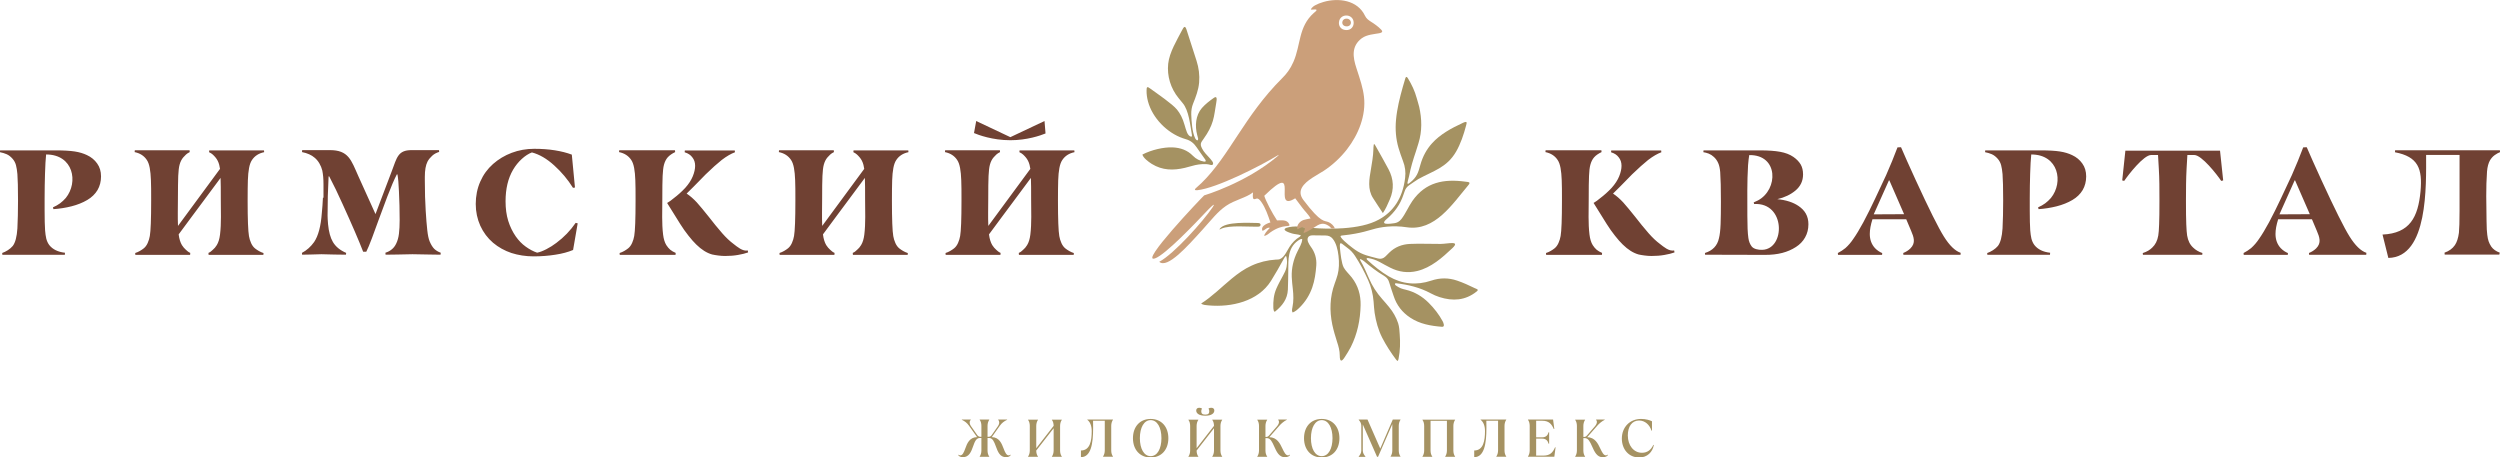 <?xml version="1.0" encoding="UTF-8"?> <svg xmlns="http://www.w3.org/2000/svg" id="_Слой_2" data-name="Слой 2" viewBox="0 0 317.71 58.14"><defs><style> .cls-1 { fill: #cb9f7a; } .cls-1, .cls-2, .cls-3 { fill-rule: evenodd; } .cls-4, .cls-2 { fill: #a59262; } .cls-3 { fill: #704133; } </style></defs><g id="_Слой_1-2" data-name="Слой 1"><path class="cls-2" d="M208.33,58.14c1.02,0,1.69-.7,1.85-1.6h-.07c-.28.61-.74,1-1.44,1-1.06,0-1.8-.94-1.8-2.2,0-1.16.54-1.9,1.43-1.9.76,0,1.35.56,1.57,1.28h.07v-1.18c-.24-.13-.76-.3-1.39-.3-1.43,0-2.44,1.05-2.44,2.5,0,1.33.85,2.4,2.21,2.4M203.69,58.1c.36,0,.55-.11.66-.28l-.05-.04s-.1.09-.21.09c-.3,0-.49-.39-.72-.87-.3-.64-.68-1.42-1.66-1.44l1.27-1.45c.24-.28.58-.57.96-.76v-.03h-1.1v.03c.14.16.16.45-.14.81l-1.02,1.18c-.14.16-.25.19-.39.19h-.07v-1.41c0-.3.09-.58.22-.76v-.03h-1.26v.03c.14.18.22.46.22.76v3.14c0,.3-.09.58-.22.76v.03h1.26v-.03c-.14-.18-.22-.46-.22-.76v-1.58h.2c.43,0,.66.49.9,1.03.31.7.63,1.4,1.37,1.4ZM197.53,58.05l.16-1.2h-.07c-.27.62-.6,1.05-1.47,1.05h-.93v-2.16h.75c.5,0,.73.27.83.65h.07v-1.46h-.07c-.1.38-.33.65-.83.65h-.75v-2.11h.77c.86,0,1.2.43,1.47,1.05h.07l-.16-1.2h-3.19v.03c.14.18.22.46.22.76v3.14c0,.3-.09.58-.22.76v.03h3.34ZM187.34,58.1c1.29,0,1.56-1.71,1.56-3.74,0-.28,0-.59-.01-.89h1.49v3.78c0,.3-.09.58-.22.76v.03h1.26v-.03c-.14-.18-.22-.46-.22-.76v-3.14c0-.3.09-.58.22-.76v-.03h-3.26v.03c.32.24.56.7.56,1.44,0,1.18-.19,2.46-1.37,2.46v.85ZM182.02,58.05v-.03c-.14-.18-.22-.46-.22-.76v-3.78h2.08v3.78c0,.3-.09.58-.22.76v.03h1.26v-.03c-.14-.18-.22-.46-.22-.76v-3.14c0-.3.09-.58.22-.76v-.03h-4.15v.03c.14.18.22.46.22.76v3.14c0,.3-.09.58-.22.76v.03h1.26ZM173.52,58.05v-.04c-.19-.22-.33-.45-.33-.76v-3.31l1.81,4.11h.13l1.81-4.15v3.35c0,.3-.09.58-.22.76v.03h1.26v-.03c-.14-.18-.22-.46-.22-.76v-3.14c0-.3.09-.58.22-.76v-.03h-.98l-1.59,3.69-1.62-3.69h-1.12v.03c.19.22.33.45.33.76v3.15c0,.3-.14.53-.33.76v.04h.85ZM167.97,57.97c-.85,0-1.37-.94-1.37-2.29s.53-2.29,1.37-2.29,1.37.94,1.37,2.29-.52,2.29-1.37,2.29ZM167.97,58.14c1.36,0,2.25-.98,2.25-2.45s-.89-2.45-2.25-2.45-2.25.98-2.25,2.45.9,2.45,2.25,2.45ZM163.29,58.1c.36,0,.55-.11.66-.28l-.05-.04s-.1.09-.21.09c-.3,0-.49-.39-.72-.87-.3-.64-.68-1.42-1.66-1.44l1.27-1.45c.24-.28.58-.57.96-.76v-.03h-1.1v.03c.14.16.16.45-.14.81l-1.02,1.18c-.14.16-.25.19-.39.19h-.07v-1.41c0-.3.09-.58.22-.76v-.03h-1.26v.03c.14.18.22.46.22.76v3.14c0,.3-.09.58-.22.76v.03h1.26v-.03c-.14-.18-.22-.46-.22-.76v-1.58h.2c.43,0,.66.49.9,1.03.31.7.63,1.4,1.37,1.4ZM152.29,58.05v-.03c-.14-.18-.22-.46-.22-.76l2.21-2.84v2.84c0,.3-.09.58-.22.76v.03h1.26v-.03c-.14-.18-.22-.46-.22-.76v-3.14c0-.3.09-.58.22-.76v-.03h-1.26v.03c.14.18.22.46.22.76l-2.21,2.84v-2.84c0-.3.09-.58.22-.76v-.03h-1.26v.03c.14.18.22.46.22.76v3.14c0,.3-.09.58-.22.76v.03h1.26ZM153.17,52.83c.83,0,1.15-.32,1.15-.66,0-.22-.14-.35-.39-.35-.15,0-.26.03-.35.11.07.09.1.22.1.33,0,.3-.14.43-.51.43s-.51-.14-.51-.43c0-.12.03-.24.1-.33-.08-.07-.2-.11-.35-.11-.26,0-.39.14-.39.35,0,.34.32.66,1.15.66ZM146.23,57.97c-.85,0-1.37-.94-1.37-2.29s.53-2.29,1.37-2.29,1.37.94,1.37,2.29-.52,2.29-1.37,2.29ZM146.23,58.14c1.36,0,2.25-.98,2.25-2.45s-.89-2.45-2.25-2.45-2.25.98-2.25,2.45.9,2.45,2.25,2.45ZM137.36,58.1c1.29,0,1.56-1.71,1.56-3.74,0-.28,0-.59-.01-.89h1.49v3.78c0,.3-.09.58-.22.76v.03h1.26v-.03c-.14-.18-.22-.46-.22-.76v-3.14c0-.3.09-.58.22-.76v-.03h-3.26v.03c.32.24.56.7.56,1.44,0,1.18-.19,2.46-1.37,2.46v.85ZM131.91,58.05v-.03c-.14-.18-.22-.46-.22-.76l2.21-2.84v2.84c0,.3-.09.58-.22.76v.03h1.26v-.03c-.14-.18-.22-.46-.22-.76v-3.14c0-.3.09-.58.22-.76v-.03h-1.26v.03c.14.18.22.46.22.76l-2.21,2.84v-2.84c0-.3.09-.58.22-.76v-.03h-1.26v.03c.14.18.22.46.22.76v3.14c0,.3-.09.58-.22.76v.03h1.26ZM122.38,58.1c.76,0,1.04-.67,1.29-1.39.2-.57.39-1.05.85-1.05h.2v1.6c0,.3-.09.58-.22.76v.03h1.22v-.03c-.14-.18-.22-.46-.22-.76v-1.6h.2c.45,0,.64.48.85,1.05.26.72.53,1.39,1.29,1.39.32,0,.49-.1.61-.27l-.05-.05s-.1.09-.21.09c-.29,0-.46-.37-.65-.87-.24-.64-.55-1.43-1.5-1.45l1.02-1.44c.26-.37.54-.57.93-.76v-.03h-1.14v.03c.15.14.22.44-.03.81l-.79,1.13c-.11.16-.24.22-.41.22h-.12v-1.4c0-.3.09-.58.22-.76v-.03h-1.22v.03c.14.18.22.46.22.76v1.4h-.12c-.17,0-.3-.07-.41-.22l-.79-1.13c-.26-.37-.18-.68-.03-.81v-.03h-1.14v.03c.39.19.66.39.92.76l1.02,1.44c-.96.02-1.27.8-1.5,1.45-.18.51-.35.87-.64.87-.11,0-.18-.05-.21-.09l-.05.05c.11.17.28.27.61.27Z"></path><path class="cls-4" d="M152.24,17.53c-.02-.13-.07-.26-.1-.39-.3-1.14-.2-2.48.6-3.41.44-.5.96-.9,1.5-1.28.48-.35.39.23.33.58-.16.86-.22,1.62-.44,2.34-.22.75-.6,1.47-1.15,2.24-.4.57-.59.71-.03,1.58.26.4.87.93,1.13,1.34.16.25.1.53-.27.42-.58-.18-1.39-.08-1.91.03-.45.1-.88.25-1.32.35-1.47.35-2.87.33-4.21-.5-.45-.28-1.1-.79-1.19-1.19,1.17-.6,2.67-.95,3.83-.91,1,.04,1.89.35,2.59,1.07.4.41.87.64,1.42.74.21.04.27-.09.15-.26-.36-.52-.74-1.02-1.09-1.55-.34-.51-.78-.88-1.38-1.04-.13-.03-.25-.08-.37-.12-2.01-.69-3.87-2.56-4.44-4.68-.12-.46-.19-.92-.18-1.39,0-.5.09-.53.49-.23.93.68,2.77,1.92,3.38,2.66.39.48.72,1.09.96,1.95.09.31.18.63.3.93.06.14.13.28.24.39.18.17.46.31.39-.08-.22-1.22-.37-3.08-1.18-4.03-.17-.2-.33-.4-.5-.61-1.02-1.24-1.5-2.84-1.33-4.39.16-1.45,1.09-2.96,1.76-4.25.2-.38.37-.67.56-.1.43,1.32.86,2.65,1.28,3.98.29.9.41,1.82.33,2.77-.08.93-.42,1.83-.77,2.69-.17.42-.24.88-.23,1.35.03.93.11,2.22.5,3.05.19.33.43.37.36-.07"></path><path class="cls-4" d="M164.28,39.72c-.04-.09-.09-.16-.09-.24,0-.15.03-.3.06-.45.16-.76.13-1.52.05-2.28-.06-.52-.12-1.04-.14-1.56-.04-1.13.22-2.21.72-3.22.13-.25.26-.51.38-.76.12-.26.23-.52.23-.85-.1.02-.19.02-.26.05-.75.41-1.2,1.06-1.38,1.89-.15.69-.12,1.39-.13,2.08-.01.81-.02,1.61-.05,2.42-.05,1.21-.72,2.07-1.62,2.79-.18.14-.23-.41-.23-.46-.03-.83.04-1.66.38-2.44.24-.56.54-1.09.83-1.63.2-.37.4-.73.47-1.14.05-.32.09-.64.04-.96-.04-.28-.06-.39-.11-.41-.07-.03-.16.12-.3.37-.47.86-1.09,1.96-1.61,2.78-1.64,2.61-5.04,3.37-7.93,3.11-.28-.03-.74-.04-.94-.24,1.39-.88,2.59-2.1,3.89-3.17.78-.64,1.6-1.23,2.51-1.64.98-.45,2.01-.7,3.09-.77.09,0,.17,0,.26-.01.73-.03,1.1-1.03,1.48-1.61.34-.52.75-.96,1.29-1.28.05-.03.09-.09.16-.18-.38-.15-.77-.13-1.13-.24-2.26-.68.14-.95.73-.88,1.62.2,3.76.35,5.8.21,1.68-.12,3.29-.43,4.49-1.09,1.81-.98,3.04-2.69,3.35-5.32.09-.73,0-1.43-.27-2.12-.21-.55-.4-1.11-.57-1.67-.34-1.16-.43-2.35-.32-3.56.13-1.44.48-2.83.87-4.22.08-.27.16-.54.24-.81.07-.24.14-.69.41-.25.48.79.87,1.61,1.11,2.5.1.38.23.75.32,1.13.34,1.53.38,3.07-.09,4.59-.11.35-.21.71-.33,1.06-.35,1.03-.67,2.07-.87,3.15-.04.2-.09.39-.15.58-.15.51.02.45.28.23.85-.67,1.04-1.26,1.3-2.23.31-1.13.83-2.03,1.49-2.76,1.02-1.13,2.41-1.9,3.95-2.61.54-.24.48-.03.38.34-.31,1.18-.7,2.34-1.28,3.34-1.19,2.04-2.9,2.43-4.8,3.48-.3.17-.85.58-1.14.77-.3.2-.51.47-.61.83-.04.13-.09.25-.13.37-.4,1.24-1.13,2.25-2.12,3.09-.97.82.35.63.94.55.35-.05.65-.19.92-.54.51-.65.9-1.58,1.39-2.29,1.68-2.4,3.99-2.83,6.76-2.45.38.05.69.04.36.43-2.03,2.41-4.26,5.91-7.85,5.36-1.74-.27-3.33-.03-4.28.26-.78.23-1.49.42-2.23.55-.49.09-1,.17-1.54.22-.35.03-.43.06-.27.29.34.49,1.55,1.39,1.77,1.54.98.69,1.8.81,2.91,1.11.37.1.69,0,.96-.27.15-.15.31-.31.46-.46.73-.72,1.61-1.07,2.64-1.12,1.31-.06,2.61.01,3.91,0,.93-.01,2.53-.46,1.49.53-1.29,1.22-2.71,2.48-4.47,2.91-1.2.29-2.34.13-3.43-.42-.47-.23-.92-.49-1.38-.74-.45-.24-.92-.4-1.42-.48-.25-.04-.26.11-.1.25.84.77,1.71,1.49,2.7,2.07,1.72,1,3.54,1.17,5.42.54,1.1-.37,2.18-.37,3.27,0,.78.26,1.52.61,2.25.96.28.13.57.17.22.44-1.43,1.14-3.02,1.23-4.69.7-.39-.13-.78-.29-1.14-.49-1.37-.74-2.84-1.09-4.37-1.27-.22-.03-.2.19-.04.29.2.13.4.26.62.35.2.08.42.13.63.18,1.13.27,2.1.85,2.92,1.67.7.7,1.3,1.47,1.77,2.34.1.19.33.74-.09.7-1.42-.11-2.81-.35-4.03-1.16-1.02-.67-1.73-1.58-2.11-2.75-.2-.6-.41-1.2-.59-1.8-.09-.29-.25-.5-.49-.67-.05-.04-.11-.08-.16-.11-.91-.53-1.73-1.18-2.53-1.85-.08-.06-.71-.51-.45-.06.42.71.75,1.47,1.08,2.24.41.97.98,1.84,1.68,2.63.3.34.61.69.89,1.04.5.61.89,1.28,1.14,2.04.15.47.17.95.2,1.42.08,1.02.06,2.05-.14,3.06-.06.29-.1.44-.33.13-.65-.87-1.25-1.79-1.75-2.76-.51-1-.8-2.07-.97-3.18-.07-.47-.09-.95-.13-1.43-.08-.94-.3-1.85-.69-2.71-.48-1.07-1.03-2.11-1.68-3.1-.27-.41-.59-.75-.99-1.03-.7-.49-1.01-1.02-.91.1.06.62.19,1.91.48,2.43.25.44.63.77,1.02,1.26.81,1.04,1.15,2.24,1.12,3.54-.04,1.85-.41,3.63-1.25,5.3-.22.43-.48.83-.74,1.24-.39.63-.66.71-.66-.17,0-.6-.15-1.16-.34-1.72-.23-.73-.45-1.46-.61-2.21-.36-1.76-.32-3.51.31-5.22.13-.37.27-.74.37-1.12.18-.69.22-1.53.11-2.4-.09-.8-.3-1.64-.74-2.17-.21-.25-.49-.41-.91-.41-.61,0-1.02,0-1.63-.02-.68-.01-.76.5-.55.92.09.18.18.35.3.51.53.71.77,1.5.71,2.39-.07.96-.2,1.91-.52,2.82-.34.96-.87,1.81-1.59,2.52-.26.26-.53.51-.92.66"></path><path class="cls-4" d="M175.74,27.08c-.45-.68-.86-1.29-1.25-1.91-.72-1.11-.48-2.42-.27-3.64.14-.84.29-1.66.32-2.6,0-.05,0-.1,0-.14.04-.71.11-.53.36-.09.52.93,1.06,1.86,1.56,2.81.66,1.25.73,2.53.16,3.84-.26.59-.51,1.2-.88,1.73"></path><path class="cls-4" d="M159.92,28.35c.26,0,.34.21.24.34-.06.08-.1.12-.41.12-1.17.02-3.47-.21-4.51.24-.06.03-.17.1-.23.11-.04,0-.05,0,0-.08.67-.98,3.87-.74,4.91-.74"></path><path class="cls-1" d="M171.06,3.82c-.67-.03-.95-.53-.9-1,.06-.58.51-.86.95-.85.45,0,.9.31.92.89.02.49-.31.99-.97.96M171.1,3.35c.41.02.6-.25.58-.51-.02-.23-.19-.45-.52-.47-.72-.03-.81.94-.05.98ZM159.22,24.46c-.86.68-2.31.94-3.42,1.71-1.08.75-1.78,1.69-2.99,3.03-1.02,1.13-2.09,2.31-3.04,3.14-1.04.9-1.93,1.39-2.45.93,1.85-.97,5.62-5.19,6.77-6.91.62-.93-.59.32-.72.46-1.36,1.45-5.29,5.58-6.59,6.02-2.07.69,5.86-7.65,6.25-8.01,0,0,5.31-1.57,9.33-4.98.22-.19.24-.23-.06-.06-2.18,1.33-7.67,4.11-10.12,4.38-.27.03-.48-.02-.17-.29.24-.21.46-.42.68-.62,3.58-3.48,5.43-8.51,10.23-13.3.58-.57,1.06-1.19,1.45-2.09.96-2.18.61-4.45,2.59-6.22.12-.11.3-.23.34-.33.03-.07,0-.12-.18-.12-.25-.01-.52.06-.53,0,0-.04.18-.33.51-.51.33-.18.7-.33,1.09-.44,1.89-.55,4.33-.26,5.29,1.77.16.33.41.52.72.72.45.28.95.63,1.32,1.02.2.21.23.38-.28.47-.59.11-1.54.16-2.18.63-1.34,1.01-1.15,2.38-.67,3.83.48,1.46.83,2.53.95,3.59.28,2.37-.69,4.81-2.17,6.71-.8,1.03-1.82,1.98-2.93,2.71-.76.5-2.26,1.2-2.78,2.13-.26.46-.27.98.17,1.57,2.33,3.08,2.65,2.56,3.26,2.85.31.15.63.45.76.79h-.2s-.24,0-.24,0c-.08-.09-.15-.18-.22-.24-1.05-.8-1.57-.1-2.35.34-1.79,1.02-.48.02-.9-.23-.12-.07-.28-.11-.85.23-.09-.24,0-.51.12-.69.41-.57.92-.55,1.54-.69-.24-.49-.79-.99-1.07-1.39-.28-.39-.57-.76-.88-1.17-3.08,1.93.84-4.99-3.93-.32.15.57,1,2.2,1.62,3.13.57,0,1.27-.14,1.55.48.23.5-.7-.16-2.41,1.05-.24.17-.45.41-.78.43q.06-.33.74-1.02c-.41-.1-.61.31-.95.38-.33-.72,1-1.06,1.01-1.06-.31-.9-.61-1.83-1.16-2.61-.2-.28-.4-.46-.56-.43-.32.06-.61.37-.49-.78Z"></path><path class="cls-3" d="M293.54,27.22c-.73-1.66-1.35-3.09-1.87-4.29h-.06l-1.93,4.31,3.86-.02ZM285.13,32.15c.34-.18.66-.38.95-.62.37-.33.71-.72,1.02-1.19.35-.49.77-1.19,1.26-2.09,1.04-1.94,1.96-4.01,2.9-6,.53-1.2,1.01-2.37,1.44-3.52l.45-.02c.4.95,1.02,2.32,1.85,4.14,1.71,3.72,2.91,6.12,3.59,7.2.72,1.15,1.43,1.84,2.14,2.08l-.02.25h-7.26l-.02-.23c.35-.14.65-.33.91-.58.71-.7.43-1.44.09-2.24l-.62-1.47h-4.29c-.23.72-.34,1.34-.34,1.87,0,.72.22,1.32.66,1.8.13.14.28.26.45.38.18.11.33.2.47.25l-.02.23h-5.6l-.02-.23ZM252.56,32.15c.23-.08.46-.19.71-.35.25-.16.46-.34.63-.54.33-.43.52-1.17.59-2.23.05-1.01.08-2.19.08-3.53,0-1.61-.03-2.74-.08-3.38-.04-.45-.1-.83-.18-1.13-.08-.3-.22-.57-.43-.81-.23-.26-.48-.46-.75-.58-.27-.12-.56-.2-.86-.26l.02-.23h7.03c1.05,0,1.87.05,2.46.14.59.09,1.11.25,1.55.46.54.25.98.61,1.3,1.07.33.46.49,1,.49,1.64s-.15,1.23-.45,1.74c-.3.5-.73.92-1.29,1.25-.59.35-1.27.62-2.02.81-.76.19-1.52.31-2.29.36l-.06-.23c.34-.15.64-.32.9-.51.26-.19.5-.42.73-.68,1.63-2.01.97-5.53-2.5-5.53-.06.57-.11,1.43-.14,2.45-.03,1.02-.05,2.05-.05,3.1v1.61c0,1.06.02,1.88.06,2.48.03.39.08.74.15,1.05.08.31.2.58.38.82.43.55,1.1.88,2,.98l-.02.26h-7.96l-.02-.23ZM222.3,19.72c-.05.25-.1.67-.15,1.27-.13,2.15-.09,4.31-.09,6.46,0,1.25.04,2.18.13,2.8.06.44.21.8.43,1.08.25.31.81.44,1.34.42,2.96-.1,2.97-6.06-1.04-5.82l-.05-.21s.35-.15.54-.25c2.59-1.38,2.63-5.82-1.11-5.76ZM216.69,32.38l-.02-.23c.98-.3,1.58-.93,1.78-1.87.11-.42.18-1.02.21-1.81.03-.79.04-1.74.04-2.84,0-1.69-.03-2.94-.09-3.76-.04-.47-.12-.85-.25-1.14-.13-.3-.31-.56-.55-.78-.2-.19-.42-.33-.66-.43-.24-.09-.47-.15-.68-.18l.02-.23h7.19c1.03,0,1.88.06,2.54.18.66.12,1.23.33,1.69.65.42.29.72.61.93.96.2.35.3.77.3,1.27,0,.82-.32,1.5-.96,2.04-.61.51-1.37.88-2.31,1.1,1.13.11,2.03.41,2.7.87.38.26.7.57.92.96.22.39.33.84.33,1.36,0,.62-.14,1.18-.42,1.67-.28.5-.67.9-1.17,1.22-1.03.66-2.27,1.01-3.97,1l-7.57-.02ZM241.98,27.22c-.73-1.66-1.35-3.09-1.87-4.29h-.06l-1.93,4.31,3.86-.02ZM233.57,32.15c.34-.18.66-.38.95-.62.37-.33.71-.72,1.02-1.19.35-.49.77-1.19,1.26-2.09,1.04-1.94,1.96-4.01,2.9-6,.53-1.2,1.01-2.37,1.44-3.52l.45-.02c.4.95,1.02,2.32,1.85,4.14,1.71,3.72,2.91,6.12,3.59,7.2.72,1.15,1.43,1.84,2.14,2.08l-.02.25h-7.26l-.02-.23c.35-.14.66-.33.91-.58.71-.7.43-1.44.09-2.24l-.62-1.47h-4.29c-.23.72-.34,1.34-.34,1.87,0,.72.22,1.32.66,1.8.13.14.28.26.45.38.18.11.33.2.47.25l-.02.23h-5.6l-.02-.23ZM272.34,32.15c.24-.08.46-.17.66-.29.2-.12.37-.25.51-.39.4-.37.66-.88.77-1.53.05-.29.09-.77.11-1.43.03-.66.04-1.67.04-3.01,0-1.46,0-2.82-.08-4.08l-.1-1.72h-.88c-.94,0-2.87,2.48-3.42,3.29l-.25-.06.4-3.78h12.03l.4,3.78-.25.06c-.54-.81-2.48-3.29-3.42-3.29h-.88l-.1,1.72c-.07,1.26-.08,2.62-.08,4.08,0,1.35.01,2.35.04,3.01.03.66.06,1.14.11,1.43.11.66.37,1.17.77,1.53.14.14.31.27.51.39.2.12.42.22.66.29l-.02.23h-7.54l-.02-.23ZM202.52,25.79c.28-.16.55-.36.82-.59.52-.39,1.01-.83,1.47-1.32.44-.49.76-.98.96-1.47.2-.49.3-.94.3-1.34,0-.21-.03-.41-.09-.59-.06-.18-.15-.34-.27-.49-.11-.15-.25-.28-.4-.38-.15-.1-.34-.19-.57-.26l.02-.23h6.35l.02.23c-.49.18-1.05.5-1.68.98-.55.44-1.23,1.05-2.04,1.83l-.91.93c-.18.18-.39.4-.65.66-.26.26-.55.55-.86.85.45.3.88.68,1.29,1.12.4.45.91,1.06,1.53,1.84.55.72,1.12,1.41,1.7,2.08.5.57.98,1.02,1.44,1.36.49.38,1.15.96,1.81.83l.04.25c-.35.13-.78.23-1.29.32-.5.09-1.05.13-1.63.13-.28,0-.57-.02-.87-.06-.3-.04-.56-.08-.77-.13-.68-.19-1.35-.61-2.02-1.27-.29-.28-.62-.65-.98-1.11-.37-.46-.72-.96-1.06-1.5l-1.67-2.68ZM196.48,32.15c.2-.06.4-.15.59-.26.19-.11.35-.22.49-.33.2-.16.37-.39.5-.68.13-.29.22-.59.27-.89.11-.63.17-2.13.17-4.5,0-1.12,0-1.98-.03-2.59-.02-.6-.07-1.12-.15-1.55-.08-.43-.2-.77-.37-1.02-.35-.53-.87-.86-1.55-1l.02-.23h7.09l.02.23c-.4.19-.72.41-.94.66-.22.25-.38.57-.48.95-.09.33-.15.8-.17,1.41-.03.61-.04,1.6-.04,2.98,0,1.46-.08,3.04.1,4.49.07.55.2.99.41,1.33.15.24.32.43.5.59.18.15.41.28.69.4l-.02.25h-7.09l-.02-.23ZM312.57,23.87c0-.32,0-.62,0-.88v-3.3h-4.25c0,3.84.28,13.01-4.8,13.09l-.74-2.97c3.47-.16,4.52-2.2,4.83-5.5.26-2.87-.3-4.4-3.25-4.96l.02-.25h13.31s.04.23.04.23c-.21.08-.44.2-.69.38-.25.18-.44.4-.6.66-.2.35-.33.83-.38,1.42-.15,2.03-.09,4.22-.06,6.27.01.88.04,1.46.09,1.77.04.33.09.6.17.83.08.23.19.45.34.68.24.34.6.6,1.08.77l-.06.25h-6.94l-.02-.25c.58-.2,1.02-.52,1.32-.96.25-.37.42-.89.51-1.57.05-.5.08-1.44.08-2.8v-2.93Z"></path><path class="cls-3" d="M41.11,25.13v-.02s0,0,0,0v-.03s0-.03,0-.03h0s0-.03,0-.03v-.03s0-.01,0-.01h0s0-.04,0-.04v-.02s0,0,0,0v-.03s0-.05,0-.05v-.03s0,0,0,0v-.02s0-.03,0-.03h0s0-.03,0-.03v-.03s0-.02,0-.02h0s0-.03,0-.03v-.02s0,0,0,0v-.03s0-.03,0-.03h0s0-.03,0-.03v-.03s0-.05,0-.05v-.02s0,0,0,0v-.03s0-.02,0-.02h0s0-.03,0-.03v-.03s0,0,0,0v-.02s0-.03,0-.03h0s0-.03,0-.03v-.03s0-.02,0-.02h0s0-.03,0-.03v-.03s0,0,0,0v-.03s0-.03,0-.03h0s0-.03,0-.03v-.03s0-.01,0-.01h0s0-.04,0-.04v-.02s0,0,0,0v-.03s0-.03,0-.03h0s0-.03,0-.03v-.03s0,0,0,0v-.05s0-.01,0-.01h0s0-.04,0-.04v-.02h0s0-.03,0-.03v-.03s0,0,0,0v-.05s0,0,0,0v-.05h0s0-.03,0-.03v-.05h0v-.06c0-.67-.05-1.25-.15-1.74-.08-.32-.2-.62-.37-.91-.17-.29-.37-.53-.6-.72-.4-.35-.94-.59-1.61-.72l.02-.25h3.47c2.44-.02,2.76,1.28,3.67,3.31l2.18,4.82,2.07-5.46c.65-1.71.77-2.67,2.51-2.67h3.49s.02.23.02.23c-.34.1-.64.26-.89.49-.25.23-.45.47-.59.74-.23.45-.34,1.1-.34,1.93v.47c0,1.45.04,2.73.11,3.84.06,1.01.13,1.83.2,2.47.07.64.17,1.12.31,1.45.18.42.37.72.58.93.21.2.48.37.82.49l-.02.25-1.36-.02c-1.01-.03-1.75-.04-2.21-.04-.4,0-1.05.01-1.93.04l-1.49.02-.02-.25c.32-.1.59-.24.81-.43.23-.18.42-.43.57-.75.16-.33.28-.74.34-1.23.06-.49.09-1.07.09-1.74,0-1.24-.03-2.45-.09-3.65-.04-.96-.1-1.68-.19-2.15h-.08c-.33.63-.73,1.57-1.21,2.82l-1.12,3.01c-.25.72-.53,1.47-.83,2.27-.3.79-.54,1.37-.72,1.72h-.4c-.54-1.4-1.41-3.42-2.61-6.05-.57-1.27-1.13-2.44-1.7-3.52h-.08c-.09,1.65-.13,3.31-.13,4.99,0,.23.02.59.06,1.08.09.97.3,1.73.62,2.27.35.59.91,1.05,1.68,1.38l-.02.23-1.49-.02c-.78-.03-1.32-.04-1.63-.04s-.78.01-1.44.04l-1.02.02-.02-.23c.62-.33,1.13-.79,1.55-1.38.53-.78.86-2.02.98-3.7.06-.61.11-1.25.14-1.93M73.42,28.35l-.59,3.42c-.63.26-1.38.47-2.26.6-.88.14-1.8.21-2.77.21s-1.94-.15-2.81-.43c-.86-.29-1.64-.72-2.33-1.3-.69-.59-1.23-1.31-1.62-2.16-.38-.85-.58-1.77-.58-2.77s.19-1.98.58-2.85c.38-.87.92-1.61,1.62-2.23.68-.6,1.47-1.08,2.37-1.42.9-.34,1.86-.51,2.86-.51.93,0,1.81.06,2.62.19.81.13,1.53.31,2.16.55l.4,4.18-.25.04c-.66-1.06-1.45-2-2.38-2.84-.94-.86-1.89-1.41-2.84-1.66-.43.16-.86.44-1.29.83-.43.39-.8.85-1.11,1.38-.63,1.08-.95,2.41-.95,3.99,0,.93.11,1.76.34,2.5.23.73.55,1.39.96,1.98.37.52.78.95,1.26,1.29.47.34.95.6,1.45.77.33-.06.72-.21,1.17-.44.45-.23.88-.5,1.27-.8.97-.72,1.79-1.57,2.46-2.55l.25.06ZM84.79,25.79c.28-.16.55-.36.82-.59.52-.39,1.01-.83,1.47-1.32.44-.49.76-.98.96-1.47.2-.49.3-.94.3-1.34,0-.21-.03-.41-.09-.59-.06-.18-.15-.34-.27-.49-.11-.15-.25-.28-.4-.38-.15-.1-.34-.19-.57-.26l.02-.23h6.35l.02.23c-.49.18-1.05.5-1.68.98-.55.44-1.24,1.05-2.04,1.83l-.91.93c-.18.18-.39.4-.65.66-.26.26-.55.55-.86.85.45.3.88.68,1.29,1.12.4.45.91,1.06,1.53,1.84.55.72,1.12,1.41,1.7,2.08.5.57.98,1.02,1.44,1.36.49.38,1.15.96,1.81.83l.04.25c-.35.13-.78.23-1.29.32-.5.09-1.05.13-1.63.13-.28,0-.57-.02-.87-.06-.3-.04-.56-.08-.78-.13-.68-.19-1.35-.61-2.02-1.27-.29-.28-.62-.65-.98-1.11-.37-.46-.72-.96-1.06-1.5l-1.67-2.68ZM78.75,32.15c.2-.06.4-.15.59-.26.19-.11.35-.22.49-.33.2-.16.37-.39.5-.68.13-.29.22-.59.27-.89.11-.63.17-2.13.17-4.5,0-1.12,0-1.98-.03-2.59-.02-.6-.07-1.12-.15-1.55-.08-.43-.2-.77-.37-1.02-.35-.53-.87-.86-1.55-1l.02-.23h7.09l.02.23c-.4.19-.71.41-.94.66-.22.25-.38.57-.48.95-.09.33-.14.8-.17,1.41-.03.61-.04,1.6-.04,2.98,0,1.46-.08,3.04.1,4.49.07.55.2.99.41,1.33.15.24.32.43.5.59.18.15.41.28.69.4l-.02.25h-7.09l-.02-.23ZM17.19,32.15c.2-.06.4-.15.59-.26.19-.11.35-.22.49-.33.2-.16.37-.39.5-.68.13-.29.22-.59.27-.89.11-.63.17-2.13.17-4.5,0-1.12,0-1.98-.03-2.59-.02-.6-.07-1.12-.15-1.55-.08-.43-.2-.77-.37-1.02-.35-.53-.87-.86-1.55-1l.02-.23h6.96l.02.23c-.4.19-.58.41-.81.66-.22.25-.38.57-.48.95-.09.33-.14.8-.17,1.41-.02.61-.04,1.6-.04,2.98,0,1.1-.04,2.26.01,3.38l5.34-7.25c-.03-.2-.06-.37-.1-.51-.1-.38-.26-.69-.48-.95-.22-.25-.4-.47-.81-.66l.02-.23h6.96l.02.23c-.68.14-1.2.47-1.55,1-.17.25-.29.59-.37,1.02-.08.43-.13.94-.15,1.55-.02.6-.03,1.47-.03,2.59,0,2.37.06,3.87.17,4.5.05.3.14.6.27.89.13.29.3.52.5.68.14.11.3.22.49.33.19.11.38.19.59.26l-.02.23h-6.96l-.02-.25c.28-.11.38-.25.56-.4.18-.15.35-.34.5-.59.21-.34.34-.78.41-1.33.18-1.45.1-3.03.1-4.49,0-1.2,0-2.11-.03-2.72l-2.42,3.26-1.22,1.64h0s-1.68,2.27-1.68,2.27v.04c.07.55.21.99.41,1.33.15.24.32.43.5.59.18.15.28.28.56.4l-.02.25h-6.96l-.02-.23ZM99.06,32.15c.2-.06.4-.15.59-.26.19-.11.35-.22.49-.33.2-.16.37-.39.5-.68.13-.29.22-.59.27-.89.11-.63.17-2.13.17-4.5,0-1.12,0-1.98-.03-2.59-.02-.6-.07-1.12-.15-1.55-.08-.43-.2-.77-.37-1.02-.35-.53-.87-.86-1.55-1l.02-.23h6.96l.02.23c-.4.19-.58.41-.81.66-.22.25-.38.57-.48.95-.09.33-.14.8-.17,1.41-.03.61-.04,1.6-.04,2.98,0,1.1-.04,2.26.01,3.38l5.34-7.25c-.03-.2-.06-.37-.1-.51-.1-.38-.26-.69-.48-.95-.22-.25-.4-.47-.8-.66l.02-.23h6.96l.02.23c-.68.14-1.2.47-1.55,1-.17.25-.29.59-.37,1.02-.08.43-.13.94-.15,1.55s-.03,1.47-.03,2.59c0,2.37.06,3.87.17,4.5.05.3.14.6.27.89.13.29.3.52.5.68.14.11.3.22.49.33.19.11.38.19.59.26l-.02.23h-6.96l-.02-.25c.28-.11.38-.25.56-.4.18-.15.35-.34.5-.59.21-.34.34-.78.41-1.33.18-1.45.1-3.03.1-4.49,0-1.2,0-2.11-.03-2.72l-2.42,3.26-1.22,1.64h0s-1.68,2.27-1.68,2.27v.04c.07.55.21.99.41,1.33.15.24.32.43.5.59.18.15.28.28.56.4l-.02.25h-6.96l-.02-.23ZM120.17,32.15c.2-.06.4-.15.59-.26.19-.11.35-.22.49-.33.2-.16.37-.39.5-.68.13-.29.22-.59.27-.89.11-.63.17-2.13.17-4.5,0-1.12,0-1.98-.03-2.59-.02-.6-.07-1.12-.15-1.55-.08-.43-.2-.77-.37-1.02-.35-.53-.87-.86-1.55-1l.02-.23h6.96l.02.23c-.4.19-.58.41-.81.66-.22.25-.38.57-.48.95-.09.33-.14.8-.17,1.41-.03.61-.04,1.6-.04,2.98,0,1.1-.04,2.26.01,3.38l5.34-7.25c-.03-.2-.06-.37-.1-.51-.1-.38-.26-.69-.48-.95-.22-.25-.4-.47-.81-.66l.02-.23h6.96l.02.23c-.68.14-1.2.47-1.55,1-.17.25-.29.59-.37,1.02-.08.43-.13.94-.15,1.55-.02.6-.03,1.47-.03,2.59,0,2.37.06,3.87.17,4.5.05.3.14.6.27.89.13.29.3.52.5.68.14.11.3.22.49.33.19.11.38.19.59.26l-.02.23h-6.96l-.02-.25c.28-.11.38-.25.56-.4.18-.15.35-.34.5-.59.21-.34.34-.78.41-1.33.18-1.45.1-3.03.1-4.49,0-1.2,0-2.11-.03-2.72l-2.42,3.26-1.22,1.64h0s-1.68,2.27-1.68,2.27v.04c.07.55.21.99.41,1.33.15.24.32.43.5.59.18.15.28.28.56.4l-.02.25h-6.96l-.02-.23ZM132.74,15.38l-4.34,2.05-4.34-2.05-.28,1.53c.54.23,2.34.91,4.62.91,2.11,0,3.81-.59,4.47-.86l-.13-1.59ZM.28,32.15c.23-.08.46-.19.71-.35.25-.16.46-.34.63-.54.33-.43.52-1.17.59-2.23.05-1.01.08-2.19.08-3.53,0-1.61-.03-2.74-.08-3.38-.04-.45-.1-.83-.18-1.13-.08-.3-.22-.57-.43-.81-.23-.26-.48-.46-.75-.58-.27-.12-.56-.2-.86-.26l.02-.23h7.03c1.05,0,1.87.05,2.46.14.59.09,1.11.25,1.55.46.54.25.98.61,1.3,1.07.33.46.49,1,.49,1.64s-.15,1.23-.45,1.74c-.3.5-.73.92-1.29,1.25-.59.35-1.27.62-2.02.81-.76.19-1.52.31-2.29.36l-.06-.23c.34-.15.64-.32.9-.51.26-.19.5-.42.73-.68,1.63-2.01.97-5.53-2.5-5.53-.06.57-.11,1.43-.14,2.45-.03,1.02-.05,2.05-.05,3.1v1.61c0,1.06.02,1.88.06,2.48.03.39.08.74.15,1.05.08.31.2.58.38.82.43.55,1.1.88,2,.98l-.02.26H.3l-.02-.23Z"></path></g></svg> 